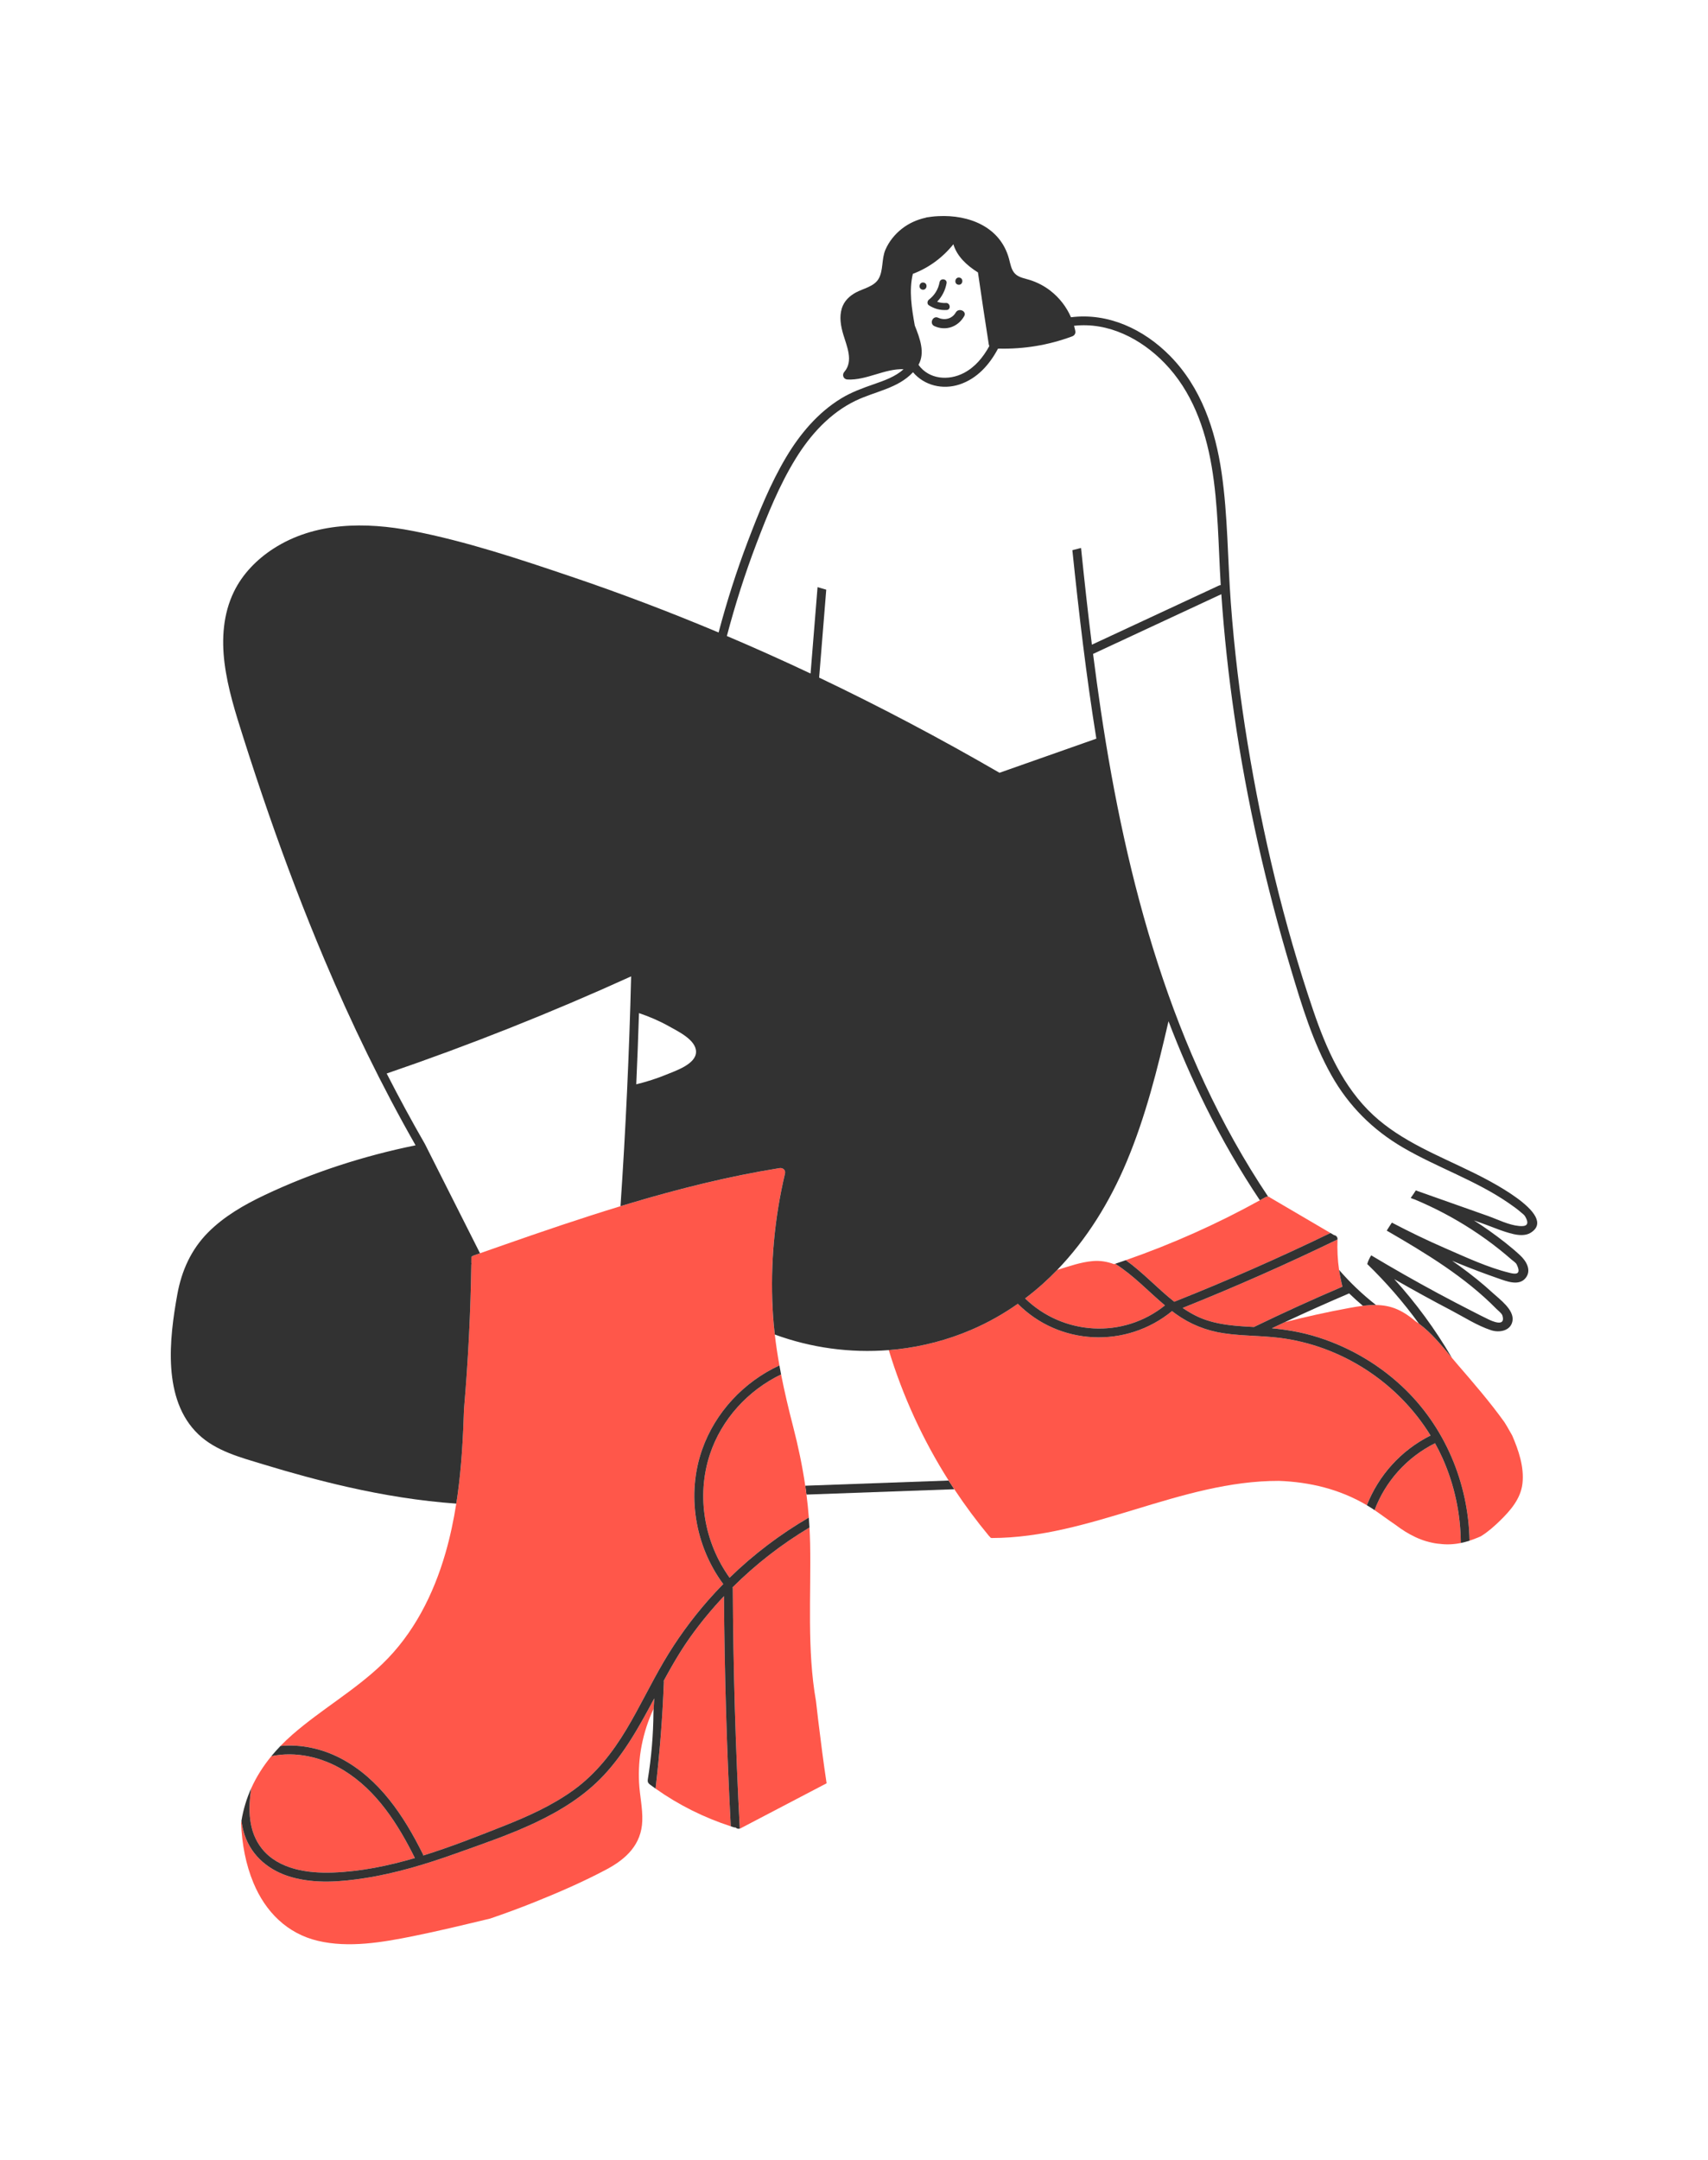 <?xml version="1.0" encoding="UTF-8"?>
<svg id="a" data-name="Layer 1" xmlns="http://www.w3.org/2000/svg" width="767.767" height="970.58" viewBox="0 0 767.767 970.58">
  <path d="M361.97,667.514c.195,1.325.375,2.652.546,3.98,22.154-.801,44.307-1.602,66.461-2.402-.859-1.297-1.716-2.595-2.549-3.908-21.486.777-42.972,1.553-64.458,2.33Z" fill="#323232" stroke-width="0"/>
  <path d="M153.134,790.002c17.375,9.082,28.483,25.97,36.963,43.06.099.2.153.396.187.589,12.195-3.791,24.144-8.517,35.754-13.105,11.151-4.406,22.266-9.358,32-16.454,9.855-7.184,17.292-16.685,23.52-27.076,5.953-9.931,10.917-20.414,16.777-30.398,5.736-9.774,12.421-18.996,19.888-27.52,2.223-2.537,4.525-5.002,6.886-7.408-12.681-17.063-16.581-40.249-9.494-60.399,5.896-16.764,18.737-30.434,34.742-37.818-.825-4.601-1.536-9.222-2.073-13.881-.169-1.472-.327-2.948-.462-4.428-.215-2.347-.388-4.703-.51-7.073-1.053-20.44.844-40.905,5.55-60.819.377-1.594-.96-2.701-2.46-2.46-22.866,3.676-45.27,9.286-67.404,15.89-1.362.406-2.722.816-4.082,1.23-17.827,5.423-35.485,11.457-53.074,17.612-1.64.574-3.28,1.148-4.919,1.723-1.3.457-2.6.914-3.9,1.371-.418.147-.835.294-1.252.441-.995.35-1.991.701-2.986,1.051-.39.137-.687.355-.904.616-.01.888-.009,1.776-.021,2.663.027.036.045.078.074.112-.031.241-.054.484-.084.725-.317,21.637-1.422,43.253-3.278,64.811-.414,12.921-1.118,25.803-2.888,38.548-.183,1.319-.379,2.636-.586,3.952-1.178,7.489-2.744,14.929-4.876,22.297-5.361,18.529-14.29,36.194-28.302,49.688-12.396,11.938-27.525,20.504-40.466,31.791-1.888,1.646-3.681,3.348-5.378,5.105,9.153-.872,18.647,1.166,27.057,5.563Z" fill="#ff574a" stroke-width="0"/>
  <path d="M356.512,640.916c-2.017-7.795-3.869-15.574-5.398-23.403-14.873,7.128-26.83,20.197-32.024,35.96-6.156,18.679-2.522,39.507,8.869,55.377,10.706-10.433,22.696-19.521,35.621-27.038-.272-3.459-.623-6.897-1.062-10.318-.171-1.329-.351-2.656-.546-3.98-1.31-8.897-3.16-17.713-5.458-26.598Z" fill="#ff574a" stroke-width="0"/>
  <path d="M310.189,735.656c-.505.71-1,1.426-1.49,2.146-.154.226-.304.454-.457.68-.339.506-.676,1.013-1.009,1.524-.165.253-.328.506-.491.759-.331.515-.659,1.032-.984,1.551-.141.226-.284.451-.424.677-.438.707-.872,1.417-1.3,2.131-.018.03-.036.059-.054.089-.454.758-.902,1.52-1.347,2.284-.123.211-.244.423-.366.635-.323.559-.644,1.12-.963,1.682-.138.244-.276.488-.414.733-.318.564-.633,1.129-.948,1.695-.114.205-.228.411-.342.616-.421.763-.833,1.532-1.25,2.298.045.18.075.37.067.587-.618,15.999-1.872,31.958-3.742,47.856,10.365,7.337,21.725,13.006,33.814,16.935-1.807-34.44-2.831-68.918-3.055-103.407-5.487,5.816-10.595,11.995-15.245,18.527Z" fill="#ff574a" stroke-width="0"/>
  <path d="M291.677,767.556c-.098.18-.196.36-.294.54-.293.539-.587,1.078-.883,1.615-.136.248-.274.496-.411.743-.26.471-.521.942-.784,1.412-.154.276-.31.552-.465.828-.25.443-.5.885-.752,1.327-.161.283-.323.565-.486.847-.254.441-.51.88-.767,1.319-.161.275-.322.551-.484.826-.27.456-.543.911-.816,1.364-.152.252-.303.505-.456.756-.325.533-.653,1.063-.984,1.592-.104.167-.206.335-.311.501-.436.693-.878,1.383-1.325,2.068-.102.156-.206.31-.309.465-.345.525-.693,1.048-1.046,1.568-.164.241-.331.48-.497.721-.298.433-.597.864-.901,1.293-.186.262-.375.523-.563.784-.291.403-.584.805-.88,1.205-.199.268-.4.535-.601.802-.296.391-.595.78-.896,1.167-.205.263-.41.526-.618.787-.313.394-.631.784-.95,1.173-.202.246-.403.493-.607.738-.352.421-.712.837-1.073,1.252-.179.205-.354.413-.535.617-.544.615-1.096,1.224-1.66,1.825-17.199,18.338-42.882,26.655-65.939,34.891-13.472,4.812-27.233,9.036-41.397,11.233-10.849,1.683-22.271,2.597-32.977-.448-9.712-2.762-17.778-9.16-21.036-18.933-.699-2.096-1.156-4.237-1.439-6.401-.058.354-.096.717-.148,1.073.342,9.364,2.116,18.64,5.555,26.888,5.403,12.957,15.13,22.734,28.978,26.002,13.844,3.267,28.91.683,42.612-2.074,11.661-2.346,23.219-5.162,34.786-7.934,6.709-2.286,13.363-4.733,19.94-7.375,10.99-4.415,21.963-9.166,32.421-14.741,8.856-4.721,15.648-11.183,16.032-21.758.208-5.724-1.136-11.386-1.437-17.085-.3-5.681.09-11.394,1.189-16.976,1.108-5.625,2.89-11.074,5.284-16.236,0,.514-.012,1.028-.016,1.542.128-2.092.247-4.186.353-6.28-.8,1.495-1.601,2.988-2.409,4.478Z" fill="#ff574a" stroke-width="0"/>
  <path d="M117.688,830.522c7.446,9.392,20.707,11.196,31.935,10.786,12.465-.455,24.786-2.973,36.875-6.513-7.598-15.263-17.134-30.312-31.99-39.414-9.7-5.942-21.615-8.672-32.538-6.347-3.667,4.461-6.721,9.258-9.048,14.423-1.443,9.499-1.303,19.412,4.765,27.065Z" fill="#ff574a" stroke-width="0"/>
  <path d="M329.405,713.749c.179,35.961,1.236,71.911,3.14,107.819.14-.04.282-.09.426-.166l38.6-20.196c-1.431-9.385-2.62-18.877-3.774-28.295-.354-2.888-.692-5.781-1.007-8.677-4.083-23.031-2.185-47.387-2.626-70.616-.047-2.462-.156-4.903-.293-7.335-12.569,7.513-24.197,16.547-34.563,26.865.055.184.095.379.096.601Z" fill="#ff574a" stroke-width="0"/>
  <path d="M645.059,648.417c-12.819,6.42-22.347,17.219-27.185,30.064,3.157,2.118,6.187,4.45,9.353,6.558,5.651,4.314,11.98,7.671,19.185,8.528.235.028.465.035.698.056,3.134.418,6.329.275,9.537-.372-.076-13.054-2.833-26.076-8.178-38.037-1.037-2.321-2.183-4.584-3.409-6.796Z" fill="#ff574a" stroke-width="0"/>
  <path d="M571.132,538.193c-.295-.289-.668-.491-1.083-.551-.383-.055-.801.009-1.229.25-.827.465-1.659.92-2.489,1.379-19.317,10.669-39.477,19.664-60.296,26.912,7.769,5.531,14.307,12.772,21.813,18.682,23.774-9.44,47.187-19.752,70.213-30.889l-26.872-15.758c-.019-.011-.037-.015-.056-.026Z" fill="#ff574a" stroke-width="0"/>
  <path d="M491.239,566.581c-5.459.477-10.79,2.369-16.029,3.997-2.015,2.087-4.097,4.106-6.25,6.051-2.617,2.364-5.347,4.607-8.171,6.744,17.003,16.52,43.969,18.324,62.872,3.127-7.459-6.262-14.157-13.537-22.366-18.699-.167.056-.334.114-.501.17-3.028-1.113-6.152-1.687-9.554-1.389Z" fill="#ff574a" stroke-width="0"/>
  <path d="M643.049,644.959c-14.658-23.878-40.173-40.535-68.19-43.911-.974-.117-1.949-.216-2.925-.304-.35-.032-.699-.058-1.049-.086-.631-.052-1.262-.103-1.893-.147-.435-.03-.87-.058-1.305-.086-.556-.035-1.111-.07-1.667-.102-.692-.04-1.383-.08-2.075-.118-.103-.003-.208.002-.307-.017-.671-.037-1.342-.076-2.013-.114-.585-.033-1.169-.067-1.754-.103-.632-.039-1.264-.085-1.895-.13-.478-.034-.957-.066-1.434-.104-.71-.057-1.42-.128-2.129-.197-.387-.038-.775-.07-1.162-.113-1.093-.12-2.184-.258-3.273-.423-7.884-1.195-15.025-4.046-21.485-8.709-.559-.404-1.107-.822-1.655-1.242-20.66,16.941-50.738,15.443-69.317-3.282-6.463,4.551-13.442,8.499-20.97,11.719-10.602,4.536-21.716,7.421-32.972,8.707-1.351.154-2.705.281-4.059.389,6.302,20.693,15.36,40.401,26.908,58.597.833,1.313,1.69,2.611,2.549,3.908,4.814,7.27,10.018,14.295,15.615,21.025.122.146.251.262.383.358.14.305.425.538.864.537,44.481-.078,84.77-25.786,129.07-25.671,13.76.517,27.228,3.659,39.514,10.944,5.258-13.373,15.29-24.664,28.626-31.326Z" fill="#ff574a" stroke-width="0"/>
  <path d="M637.824,594.691c-.547-.402-1.101-.794-1.669-1.166-.334-.287-.673-.567-1.014-.843-.147-.119-.296-.234-.445-.351-.237-.186-.476-.37-.718-.551-.15-.112-.3-.224-.451-.334-.309-.224-.622-.442-.938-.656-.079-.053-.156-.11-.236-.162-.39-.259-.788-.507-1.19-.748-.127-.076-.256-.149-.384-.224-.305-.177-.614-.349-.926-.515-.129-.069-.258-.138-.389-.205-.432-.221-.868-.434-1.314-.632-3.154-1.399-6.376-1.935-9.631-1.985-1.957-.03-3.926.116-5.9.361-2.032.252-4.069.604-6.103.975-9.734,1.778-19.392,3.926-28.974,6.373-1.946.91-3.894,1.816-5.834,2.739.202.019.402.043.604.063.711.071,1.422.146,2.131.229.33.038.659.08.988.12.617.077,1.233.159,1.848.245.309.043.618.086.926.132.892.133,1.782.274,2.67.43.094.017.188.036.282.053.811.145,1.621.302,2.43.468.283.058.566.12.848.181.654.141,1.307.29,1.959.446.273.065.546.129.819.197.898.224,1.795.459,2.69.714,14.975,4.278,28.925,12.173,40.307,22.801,19.249,17.973,29.872,43.409,30.354,69.359.474-.156.949-.313,1.423-.49,1.2-.449,2.423-.943,3.656-1.472,3.124-1.917,5.956-4.426,8.484-6.877,4.793-4.647,9.48-10,10.24-16.889.814-7.375-1.724-14.825-4.622-21.543-.757-1.339-1.525-2.672-2.287-4.008-.37-.649-.767-1.284-1.169-1.915-6.494-9.054-13.84-17.552-21.134-25.987-.86-.994-1.715-2.013-2.572-3.041-4.516-5.419-9.093-11.127-14.76-15.293Z" fill="#ff574a" stroke-width="0"/>
  <path d="M601.23,556.875c-22.835,11.077-46.057,21.332-69.62,30.762,1.821,1.246,3.712,2.395,5.703,3.407.53.269,1.065.522,1.604.762.182.081.366.152.548.23.359.152.717.305,1.079.446.22.086.443.163.665.244.328.12.656.242.987.353.236.08.474.152.712.227.319.101.639.202.96.296.246.072.494.138.742.205.315.086.631.171.948.25.253.063.507.122.761.181.315.073.631.145.947.212.257.055.514.107.772.158.316.062.633.122.951.179.26.047.52.092.78.136.32.053.64.104.961.152.258.039.516.078.774.114.325.045.651.088.978.129.257.032.514.066.771.096.331.039.663.074.994.109.252.027.504.054.757.079.339.033.679.063,1.019.093.247.022.493.045.74.065.355.029.71.055,1.065.082.23.017.46.036.691.052.422.03.845.057,1.267.084.162.01.323.022.485.032.572.035,1.145.069,1.716.101.554.031,1.108.062,1.66.092,13.12-6.355,26.387-12.395,39.794-18.122-.634-2.5-1.142-5.007-1.509-7.526-.656-4.51-.886-9.059-.701-13.678Z" fill="#ff574a" stroke-width="0"/>
  <path d="M319.09,653.473c5.195-15.763,17.151-28.831,32.024-35.96-.263-1.345-.515-2.691-.757-4.04-16.006,7.384-28.847,21.055-34.742,37.818-7.087,20.15-3.187,43.336,9.494,60.399-2.361,2.406-4.663,4.87-6.886,7.408-7.467,8.524-14.152,17.746-19.888,27.52-5.859,9.984-10.824,20.467-16.777,30.398-6.228,10.391-13.665,19.892-23.52,27.076-9.734,7.096-20.849,12.048-32,16.454-11.609,4.587-23.558,9.314-35.754,13.105-.034-.193-.088-.389-.187-.589-8.48-17.089-19.588-33.977-36.963-43.06-8.41-4.396-17.904-6.434-27.057-5.563-1.441,1.491-2.812,3.022-4.106,4.596,10.923-2.325,22.838.404,32.538,6.347,14.856,9.102,24.391,24.151,31.99,39.414-12.089,3.54-24.41,6.058-36.875,6.513-11.229.41-24.489-1.394-31.935-10.786-6.067-7.653-6.207-17.566-4.765-27.065-2.056,4.563-3.542,9.415-4.387,14.575.283,2.164.74,4.305,1.439,6.401,3.258,9.773,11.325,16.171,21.036,18.933,10.706,3.045,22.128,2.131,32.977.448,14.165-2.197,27.926-6.421,41.397-11.233,23.057-8.235,48.74-16.552,65.939-34.891.564-.601,1.116-1.21,1.66-1.825.181-.204.356-.412.535-.617.361-.415.72-.831,1.073-1.252.205-.244.405-.491.607-.738.319-.389.637-.78.95-1.173.208-.261.413-.524.618-.787.301-.387.6-.776.896-1.167.202-.266.402-.534.601-.802.296-.4.589-.802.88-1.205.188-.261.377-.522.563-.784.304-.429.603-.861.901-1.293.166-.24.333-.479.497-.721.353-.52.7-1.043,1.046-1.568.102-.155.207-.309.309-.465.447-.685.889-1.375,1.325-2.068.105-.166.207-.334.311-.501.33-.529.659-1.059.984-1.592.153-.251.304-.504.456-.756.273-.454.546-.908.816-1.364.162-.275.323-.55.484-.826.257-.439.513-.878.767-1.319.162-.282.324-.565.486-.847.252-.442.503-.884.752-1.327.155-.276.311-.551.465-.828.262-.47.524-.94.784-1.412.137-.248.274-.495.411-.743.295-.538.589-1.076.883-1.615.098-.18.196-.36.294-.54.808-1.489,1.609-2.983,2.409-4.478h0c-.106,2.094-.226,4.187-.353,6.28-.08,10.079-.91,20.14-2.543,30.124-.16.98.138,1.675.919,2.259.847.633,1.704,1.25,2.565,1.86,1.871-15.898,3.124-31.857,3.742-47.856.008-.216-.022-.407-.067-.587.417-.766.829-1.535,1.25-2.298.114-.206.228-.411.342-.616.314-.566.63-1.131.948-1.695.138-.245.276-.489.414-.733.319-.562.64-1.123.963-1.682.122-.212.244-.424.366-.635.445-.764.893-1.526,1.347-2.284.018-.03.036-.059.054-.089.428-.714.862-1.424,1.3-2.131.14-.226.283-.451.424-.677.325-.519.653-1.036.984-1.551.163-.254.327-.507.491-.759.333-.51.67-1.018,1.009-1.524.152-.227.303-.455.457-.68.49-.72.985-1.437,1.49-2.146,4.65-6.532,9.759-12.711,15.245-18.527.224,34.489,1.248,68.967,3.055,103.407.451.146.9.297,1.352.439.288.09.555.112.802.088.479.465,1.161.716,1.901.506-1.904-35.909-2.961-71.859-3.14-107.819-.001-.222-.041-.418-.096-.601,10.366-10.318,21.993-19.352,34.563-26.865-.084-1.494-.176-2.986-.293-4.471-12.925,7.517-24.914,16.606-35.621,27.038-11.391-15.87-15.025-36.697-8.869-55.377Z" fill="#323232" stroke-width="0"/>
  <path d="M289.306,771.866c-.154.276-.31.552-.465.828l.465-.828Z" fill="none" stroke="#222a00" stroke-linecap="round" stroke-linejoin="round" stroke-width="0"/>
  <path d="M290.501,769.711c-.136.248-.274.496-.411.743l.411-.743Z" fill="none" stroke="#222a00" stroke-linecap="round" stroke-linejoin="round" stroke-width="0"/>
  <path d="M275.201,793.259c-.202.246-.403.493-.607.738l.607-.738Z" fill="none" stroke="#222a00" stroke-linecap="round" stroke-linejoin="round" stroke-width="0"/>
  <path d="M281.107,785.328c-.164.241-.331.48-.497.721l.497-.721Z" fill="none" stroke="#222a00" stroke-linecap="round" stroke-linejoin="round" stroke-width="0"/>
  <path d="M285.536,778.377c-.152.252-.303.505-.456.756l.456-.756Z" fill="none" stroke="#222a00" stroke-linecap="round" stroke-linejoin="round" stroke-width="0"/>
  <path d="M284.097,780.726c-.104.167-.206.335-.311.501l.311-.501Z" fill="none" stroke="#222a00" stroke-linecap="round" stroke-linejoin="round" stroke-width="0"/>
  <path d="M279.709,787.341c-.186.262-.375.523-.563.784l.563-.784Z" fill="none" stroke="#222a00" stroke-linecap="round" stroke-linejoin="round" stroke-width="0"/>
  <path d="M288.089,774.021c-.161.283-.323.565-.486.847l.486-.847Z" fill="none" stroke="#222a00" stroke-linecap="round" stroke-linejoin="round" stroke-width="0"/>
  <path d="M273.521,795.249c-.179.205-.354.413-.535.617l.535-.617Z" fill="none" stroke="#222a00" stroke-linecap="round" stroke-linejoin="round" stroke-width="0"/>
  <path d="M282.461,783.295c-.102.156-.206.31-.309.465l.309-.465Z" fill="none" stroke="#222a00" stroke-linecap="round" stroke-linejoin="round" stroke-width="0"/>
  <path d="M278.266,789.33c-.199.268-.4.535-.601.802l.601-.802Z" fill="none" stroke="#222a00" stroke-linecap="round" stroke-linejoin="round" stroke-width="0"/>
  <path d="M276.769,791.299c-.205.263-.41.526-.618.787l.618-.787Z" fill="none" stroke="#222a00" stroke-linecap="round" stroke-linejoin="round" stroke-width="0"/>
  <path d="M286.836,776.188c-.161.275-.322.551-.484.826l.484-.826Z" fill="none" stroke="#222a00" stroke-linecap="round" stroke-linejoin="round" stroke-width="0"/>
  <path d="M310.189,735.656c-.505.71-1,1.426-1.49,2.146l1.49-2.146Z" fill="none" stroke="#222a00" stroke-linecap="round" stroke-linejoin="round" stroke-width="0"/>
  <path d="M306.742,740.765c-.331.515-.659,1.032-.984,1.551l.984-1.551Z" fill="none" stroke="#222a00" stroke-linecap="round" stroke-linejoin="round" stroke-width="0"/>
  <path d="M291.677,767.556c-.098.18-.196.36-.294.54l.294-.54Z" fill="none" stroke="#222a00" stroke-linecap="round" stroke-linejoin="round" stroke-width="0"/>
  <path d="M308.243,738.482c-.339.506-.676,1.013-1.009,1.524l1.009-1.524Z" fill="none" stroke="#222a00" stroke-linecap="round" stroke-linejoin="round" stroke-width="0"/>
  <path d="M300.89,750.548c-.318.564-.633,1.129-.948,1.695l.948-1.695Z" fill="none" stroke="#222a00" stroke-linecap="round" stroke-linejoin="round" stroke-width="0"/>
  <path d="M305.335,742.993c-.438.707-.872,1.417-1.3,2.131l1.3-2.131Z" fill="none" stroke="#222a00" stroke-linecap="round" stroke-linejoin="round" stroke-width="0"/>
  <path d="M302.267,748.133c-.323.559-.644,1.12-.963,1.682l.963-1.682Z" fill="none" stroke="#222a00" stroke-linecap="round" stroke-linejoin="round" stroke-width="0"/>
  <path d="M303.98,745.214c-.454.758-.902,1.52-1.347,2.284l1.347-2.284Z" fill="none" stroke="#222a00" stroke-linecap="round" stroke-linejoin="round" stroke-width="0"/>
  <path d="M661.857,526.658c-15.34-7.543-31.852-13.878-44.577-25.666-13.525-12.53-21.131-29.863-26.967-47.011-13.248-38.929-22.84-79.433-29.501-119.987-3.441-20.952-5.988-42.05-7.552-63.226-1.433-19.394-1.327-38.97-4.114-58.243-2.808-19.414-9.232-38.483-23.27-52.695-11.727-11.872-27.672-19.409-44.455-17.289-2.031-4.671-5.211-8.786-9.305-11.955-2.714-2.1-5.752-3.677-9.014-4.736-2.242-.728-4.98-1.079-6.745-2.785-1.778-1.718-2.168-4.468-2.783-6.743-3.93-14.532-18.111-19.895-31.78-19.205-1.04.04-2.076.126-3.103.262-.72.085-1.438.181-2.149.298-.198.033-.367.093-.522.164-3.792.846-7.402,2.432-10.592,4.92-3.202,2.498-5.806,5.735-7.428,9.466-1.776,4.086-.865,9.369-3.102,13.111-2.056,3.438-6.854,4.291-10.152,6.067-2.948,1.588-5.349,3.902-6.351,7.177-1.181,3.859-.448,7.914.664,11.687,1.562,5.298,4.706,11.945.457,16.831-1.15,1.322-.37,3.326,1.414,3.414,8.622.428,16.794-4.984,25.257-4.62-3.724,3.352-8.649,5.084-13.368,6.722-5.086,1.765-10.096,3.584-14.715,6.399-10.421,6.35-18.464,15.918-24.668,26.301-7.103,11.887-12.36,24.969-17.273,37.883-5.105,13.419-9.468,27.102-13.146,40.978-21.803-9.153-43.913-17.57-66.315-25.139-23.283-7.867-47.108-15.83-71.271-20.506-21.112-4.085-43.928-4.051-62.576,8.005-7.431,4.804-13.851,11.364-17.734,19.376-4.814,9.932-5.553,21.084-4.2,31.902,1.44,11.513,4.975,22.605,8.476,33.623,3.604,11.34,7.344,22.638,11.246,33.879,7.708,22.209,16.052,44.199,25.208,65.853,12.069,28.544,25.612,56.491,40.952,83.404-23.36,4.769-46.287,12.144-67.844,22.358-9.173,4.346-18.206,9.535-25.415,16.783-7.623,7.664-11.903,17.208-13.824,27.773-3.633,19.982-6.837,47.346,9.422,62.906,7.924,7.582,19.121,10.454,29.323,13.558,12.485,3.799,25.076,7.266,37.806,10.143,16.076,3.633,32.406,6.298,48.829,7.463.207-1.316.402-2.633.586-3.952,1.771-12.746,2.474-25.627,2.888-38.548,1.855-21.559,2.96-43.174,3.278-64.811.03-.241.053-.484.084-.725-.029-.034-.048-.076-.074-.112.012-.888.011-1.776.021-2.663.218-.262.515-.479.904-.616.995-.35,1.99-.701,2.986-1.051l-24.676-48.914.011-.005c-6.024-10.462-11.787-21.081-17.286-31.843,37.309-12.771,73.982-27.341,109.878-43.646-.848,34.45-2.445,68.879-4.782,103.261,1.36-.414,2.721-.823,4.082-1.23,22.134-6.604,44.537-12.214,67.404-15.89,1.5-.241,2.837.866,2.46,2.46-4.705,19.914-6.603,40.379-5.55,60.819.122,2.369.296,4.726.51,7.073.136,1.48.293,2.955.462,4.428,16.415,6.005,33.938,8.376,51.236,6.995,1.355-.108,2.708-.235,4.059-.389,11.256-1.286,22.37-4.17,32.972-8.707,7.527-3.221,14.507-7.168,20.97-11.719,18.579,18.726,48.657,20.223,69.317,3.282.547.42,1.096.838,1.655,1.242,6.46,4.663,13.601,7.514,21.485,8.709,1.089.165,2.18.302,3.273.423.387.043.775.074,1.162.113.709.07,1.419.14,2.129.197.478.038.956.071,1.434.104.632.045,1.263.091,1.895.13.584.036,1.169.07,1.754.103.671.038,1.342.077,2.013.114.099.019.204.014.307.017.692.038,1.383.078,2.075.118.556.032,1.112.067,1.667.102.435.027.87.055,1.305.086.631.044,1.262.095,1.893.147.35.029.7.054,1.049.086.976.088,1.952.187,2.925.304,28.017,3.376,53.532,20.033,68.19,43.911-13.336,6.663-23.368,17.953-28.626,31.326.82.486,1.634.991,2.443,1.514.34.22.671.455,1.008.681,4.838-12.845,14.366-23.644,27.185-30.064,1.226,2.213,2.372,4.475,3.409,6.796,5.345,11.961,8.102,24.983,8.178,38.037,1.305-.263,2.612-.614,3.918-1.043-.482-25.95-11.105-51.386-30.354-69.359-11.383-10.628-25.333-18.523-40.307-22.801-.895-.256-1.792-.49-2.69-.714-.273-.068-.546-.132-.819-.197-.652-.156-1.305-.305-1.959-.446-.283-.061-.565-.123-.848-.181-.808-.166-1.618-.323-2.43-.468-.094-.017-.188-.036-.282-.053-.888-.156-1.778-.297-2.67-.43-.308-.046-.618-.088-.926-.132-.615-.086-1.231-.169-1.848-.245-.329-.041-.658-.082-.988-.12-.709-.082-1.42-.158-2.131-.229-.201-.02-.402-.043-.604-.063,1.94-.922,3.888-1.829,5.834-2.739,9.564-4.47,19.196-8.79,28.911-12.926,1.992,1.929,4.041,3.796,6.166,5.578,1.973-.245,3.942-.391,5.9-.361-6.034-4.696-11.571-9.969-16.587-15.767.367,2.52.875,5.026,1.509,7.526-13.407,5.727-26.673,11.767-39.794,18.122-.553-.03-1.106-.061-1.66-.092-.572-.032-1.144-.066-1.716-.101-.162-.01-.323-.022-.485-.032-.422-.027-.845-.054-1.267-.084-.23-.016-.46-.035-.691-.052-.355-.026-.71-.053-1.065-.082-.247-.02-.493-.044-.74-.065-.34-.03-.679-.06-1.019-.093-.253-.025-.505-.052-.757-.079-.332-.035-.663-.07-.994-.109-.257-.03-.514-.063-.771-.096-.326-.041-.652-.084-.978-.129-.259-.036-.516-.075-.774-.114-.321-.048-.641-.099-.961-.152-.26-.043-.52-.089-.78-.136-.318-.057-.634-.117-.951-.179-.258-.051-.515-.103-.772-.158-.317-.067-.632-.139-.947-.212-.254-.059-.508-.118-.761-.181-.317-.079-.633-.164-.948-.25-.248-.067-.495-.134-.742-.205-.321-.093-.641-.194-.96-.296-.237-.075-.476-.148-.712-.227-.331-.111-.659-.233-.987-.353-.222-.081-.444-.158-.665-.244-.362-.14-.72-.293-1.079-.446-.182-.078-.367-.149-.548-.23-.539-.24-1.073-.492-1.604-.762-1.991-1.012-3.882-2.161-5.703-3.407,23.563-9.43,46.785-19.685,69.62-30.762,0-.019,0-.037.001-.056.047-1.146-.721-1.777-1.595-1.902-.041-.028-.073-.06-.118-.086l-1.458-.855c-23.027,11.137-46.439,21.448-70.213,30.889-7.506-5.91-14.043-13.151-21.813-18.682-1.576.549-3.156,1.089-4.74,1.618,8.209,5.162,14.908,12.438,22.366,18.699-18.903,15.197-45.869,13.394-62.872-3.127,2.824-2.137,5.554-4.38,8.171-6.744,2.153-1.945,4.236-3.964,6.25-6.051,13.291-13.767,23.603-30.491,31.204-48.57,8.544-20.321,13.893-41.751,18.843-63.18,4.99,13.062,10.568,25.93,16.833,38.557,7.18,14.47,15.26,28.474,24.24,41.886.83-.459,1.662-.914,2.489-1.379.429-.241.847-.306,1.229-.25-43.379-64.701-63.806-141.86-75.2-218.331-1.265-8.492-2.42-16.998-3.505-25.514,19.218-8.942,38.436-17.885,57.654-26.827,1.25,18.228,3.221,36.403,5.85,54.484,5.613,38.614,14.287,76.766,25.479,114.139,4.851,16.198,9.82,32.69,18.158,47.499,7.783,13.822,18.64,24.623,32.332,32.58,15.428,8.966,32.615,14.696,47.364,24.864,1.891,1.303,3.792,2.65,5.526,4.158.47.409,1.431,1.116,1.784,1.707,2.553,4.28-.008,4.665-2.65,4.423-4.746-.434-9.594-2.957-14.054-4.534-10.567-3.735-21.134-7.471-31.701-11.206-.216-.09-.431-.183-.646-.276-.716,1.155-1.489,2.282-2.3,3.39.144.096.3.183.483.248.476.168.952.337,1.428.505,8.908,3.737,17.479,8.245,25.582,13.508,4.335,2.816,8.541,5.836,12.575,9.069,1.812,1.452,3.597,2.939,5.34,4.472.635.559,1.794,1.256,2.182,2.038,2.602,5.237-1.262,4.286-3.177,3.82-9.769-2.378-19.572-6.986-28.765-10.974-8.186-3.551-16.219-7.434-24.12-11.576-.011.016-.022.031-.033.047-.787,1.164-1.538,2.35-2.277,3.543,17.498,10.151,35.066,20.687,49.331,35.199.71.722,2.349,1.926,2.656,2.938,1.673,5.516-5.039,2.325-6.132,1.808-2.513-1.188-4.983-2.482-7.461-3.742-5.186-2.636-10.341-5.334-15.464-8.09-10.103-5.436-20.072-11.116-29.919-17.002-.721,1.168-1.346,2.374-1.701,3.671-.023.083-.051.16-.078.238,8.522,8.26,16.283,17.207,23.235,26.77,5.667,4.166,10.244,9.874,14.76,15.293-.02-.04-.032-.079-.056-.119-7.363-12.608-16.006-24.386-25.797-35.168,8.439,4.837,16.96,9.531,25.582,14.036,5.788,3.025,11.762,6.915,17.984,8.933,3.635,1.179,8.803.337,9.581-4.167.865-5.007-5.774-9.744-8.882-12.604-4.581-4.216-9.454-8.11-14.485-11.775-1.243-.905-2.499-1.791-3.76-2.668.996.416,1.991.835,2.991,1.242,5.933,2.416,11.931,4.674,17.986,6.77,3.573,1.237,9.068,3.44,12.039-.246,2.817-3.495.297-7.659-2.441-10.201-4.332-4.022-9.107-7.659-13.916-11.09-2.248-1.604-4.543-3.132-6.868-4.61,1.226.433,2.451.866,3.677,1.3,4.554,1.61,9.173,3.693,13.877,4.798,2.492.585,5.594.889,7.891-.514,13.215-8.073-21.162-24.8-26.13-27.243ZM299.553,482.798c-4.4,1.81-8.931,3.238-13.546,4.366.479-10.66.887-21.323,1.223-31.988,4.72,1.583,9.28,3.555,13.633,5.997,4.028,2.26,12.105,6.11,12.019,11.471-.088,5.468-9.145,8.432-13.33,10.153ZM410.333,123.045c7.147-2.71,13.372-7.276,18.219-13.3,1.634,5.433,5.992,9.488,11.052,12.657,1.562,10.794,3.174,21.582,4.869,32.356.044.276.134.502.25.696-2.73,4.978-6.348,9.459-11.495,12.135-6.864,3.569-15.655,2.876-20.352-3.667,3.015-5.397.72-11.702-1.68-17.697-1.381-7.775-2.666-15.71-.862-23.18ZM547.912,263.082c-19.032,8.856-38.063,17.711-57.095,26.567-1.799-14.464-3.383-28.954-4.878-43.452-1.297.34-2.595.673-3.897.991,2.919,28.2,6.244,56.552,10.778,84.682-14.512,5.109-29.024,10.218-43.536,15.326-26.451-15.315-53.484-29.619-81.073-42.761,1.065-13.169,2.131-26.338,3.196-39.507-1.305-.37-2.609-.741-3.909-1.123-1.046,12.934-2.093,25.868-3.139,38.802-12.429-5.861-24.97-11.488-37.623-16.858,3.706-14.049,8.113-27.903,13.283-41.484,4.961-13.032,10.283-26.24,17.611-38.151,6.613-10.749,15.409-20.504,26.926-26.06,8.808-4.248,19.043-5.502,25.854-12.819,5.054,5.983,13.325,7.985,20.882,5.497,7.941-2.614,13.496-8.897,17.299-16.057.12-.012.24-.027.356-.058,11.293.282,22.415-1.557,33.007-5.495,1.068-.397,1.627-1.319,1.397-2.46-.156-.773-.347-1.535-.561-2.288,15.42-1.736,30.076,5.797,40.679,16.72,12.262,12.633,18.244,29.237,21.165,46.323,3.015,17.639,3.01,35.641,4.094,53.465-.263.011-.536.072-.814.202Z" fill="#323232" stroke-width="0"/>
  <path d="M571.934,600.745c-.35-.032-.699-.058-1.049-.086l1.049.086Z" fill="none" stroke="#222a00" stroke-linecap="round" stroke-linejoin="round" stroke-width="0"/>
  <path d="M568.991,600.512c-.435-.03-.87-.058-1.305-.086l1.305.086Z" fill="none" stroke="#222a00" stroke-linecap="round" stroke-linejoin="round" stroke-width="0"/>
  <path d="M553.25,599.428c.387.043.775.074,1.162.113l-1.162-.113Z" fill="none" stroke="#222a00" stroke-linecap="round" stroke-linejoin="round" stroke-width="0"/>
  <path d="M556.542,599.737c.478.038.956.071,1.434.104l-1.434-.104Z" fill="none" stroke="#222a00" stroke-linecap="round" stroke-linejoin="round" stroke-width="0"/>
  <path d="M559.872,599.972c.584.036,1.169.07,1.754.103l-1.754-.103Z" fill="none" stroke="#222a00" stroke-linecap="round" stroke-linejoin="round" stroke-width="0"/>
  <path d="M541.208,592.725c-.222-.081-.444-.158-.665-.244l.665.244Z" fill="none" stroke="#222a00" stroke-linecap="round" stroke-linejoin="round" stroke-width="0"/>
  <path d="M542.907,593.306c-.237-.075-.476-.148-.712-.227l.712.227Z" fill="none" stroke="#222a00" stroke-linecap="round" stroke-linejoin="round" stroke-width="0"/>
  <path d="M539.464,592.036c-.182-.078-.367-.149-.548-.23l.548.23Z" fill="none" stroke="#222a00" stroke-linecap="round" stroke-linejoin="round" stroke-width="0"/>
  <path d="M544.609,593.806c-.248-.067-.495-.134-.742-.205l.742.205Z" fill="none" stroke="#222a00" stroke-linecap="round" stroke-linejoin="round" stroke-width="0"/>
  <path d="M583.586,598.508c-.808-.166-1.618-.323-2.43-.468l2.43.468Z" fill="none" stroke="#222a00" stroke-linecap="round" stroke-linejoin="round" stroke-width="0"/>
  <path d="M589.903,600.047c-.895-.256-1.792-.49-2.69-.714l2.69.714Z" fill="none" stroke="#222a00" stroke-linecap="round" stroke-linejoin="round" stroke-width="0"/>
  <path d="M559.785,595.976c.162.01.323.022.485.032l-.485-.032Z" fill="none" stroke="#222a00" stroke-linecap="round" stroke-linejoin="round" stroke-width="0"/>
  <path d="M558.518,595.893c-.23-.016-.46-.035-.691-.052l.691.052Z" fill="none" stroke="#222a00" stroke-linecap="round" stroke-linejoin="round" stroke-width="0"/>
  <path d="M546.319,594.237c-.254-.059-.508-.118-.761-.181l.761.181Z" fill="none" stroke="#222a00" stroke-linecap="round" stroke-linejoin="round" stroke-width="0"/>
  <path d="M586.394,599.135c-.652-.156-1.305-.305-1.959-.446l1.959.446Z" fill="none" stroke="#222a00" stroke-linecap="round" stroke-linejoin="round" stroke-width="0"/>
  <path d="M577.278,597.425c-.615-.086-1.231-.169-1.848-.245l1.848.245Z" fill="none" stroke="#222a00" stroke-linecap="round" stroke-linejoin="round" stroke-width="0"/>
  <path d="M580.875,597.987c-.888-.156-1.778-.297-2.67-.43l2.67.43Z" fill="none" stroke="#222a00" stroke-linecap="round" stroke-linejoin="round" stroke-width="0"/>
  <path d="M574.443,597.059c-.709-.082-1.42-.158-2.131-.229l2.131.229Z" fill="none" stroke="#222a00" stroke-linecap="round" stroke-linejoin="round" stroke-width="0"/>
  <path d="M556.022,595.694c.247.022.493.045.74.065l-.74-.065Z" fill="none" stroke="#222a00" stroke-linecap="round" stroke-linejoin="round" stroke-width="0"/>
  <path d="M551.503,595.188c-.259-.036-.516-.075-.774-.114l.774.114Z" fill="none" stroke="#222a00" stroke-linecap="round" stroke-linejoin="round" stroke-width="0"/>
  <path d="M549.768,594.922c-.26-.043-.52-.089-.78-.136l.78.136Z" fill="none" stroke="#222a00" stroke-linecap="round" stroke-linejoin="round" stroke-width="0"/>
  <path d="M548.038,594.607c-.258-.051-.515-.103-.772-.158l.772.158Z" fill="none" stroke="#222a00" stroke-linecap="round" stroke-linejoin="round" stroke-width="0"/>
  <path d="M553.252,595.412c-.257-.03-.514-.063-.771-.096l.771.096Z" fill="none" stroke="#222a00" stroke-linecap="round" stroke-linejoin="round" stroke-width="0"/>
  <path d="M555.003,595.6c-.253-.025-.505-.052-.757-.079l.757.079Z" fill="none" stroke="#222a00" stroke-linecap="round" stroke-linejoin="round" stroke-width="0"/>
  <path d="M417.511,137.14c2.482,1.605,5.09,2.314,8.044,2.132,2.042-.126,1.643-3.279-.391-3.153-1.364.084-2.673-.108-3.906-.574,2.198-2.27,3.65-5.084,4.232-8.28.367-2.016-2.777-2.468-3.143-.461-.579,3.179-2.229,5.855-4.792,7.821-.742.569-.928,1.943-.044,2.515Z" fill="#323232" stroke-width="0"/>
  <path d="M421.7,142.75c-2.43-1.097-4.081,2.687-1.664,3.779,5.121,2.313,10.615.338,13.362-4.454,1.324-2.309-2.473-3.942-3.779-1.664-1.642,2.865-5.003,3.656-7.919,2.339Z" fill="#323232" stroke-width="0"/>
  <path d="M414.676,130.147c2.066.303,2.533-2.902.47-3.205-2.066-.303-2.533,2.902-.47,3.205Z" fill="#323232" stroke-width="0"/>
  <path d="M430.78,127.921c2.066.303,2.533-2.902.47-3.205-2.066-.303-2.532,2.902-.47,3.205Z" fill="#323232" stroke-width="0"/>
</svg>